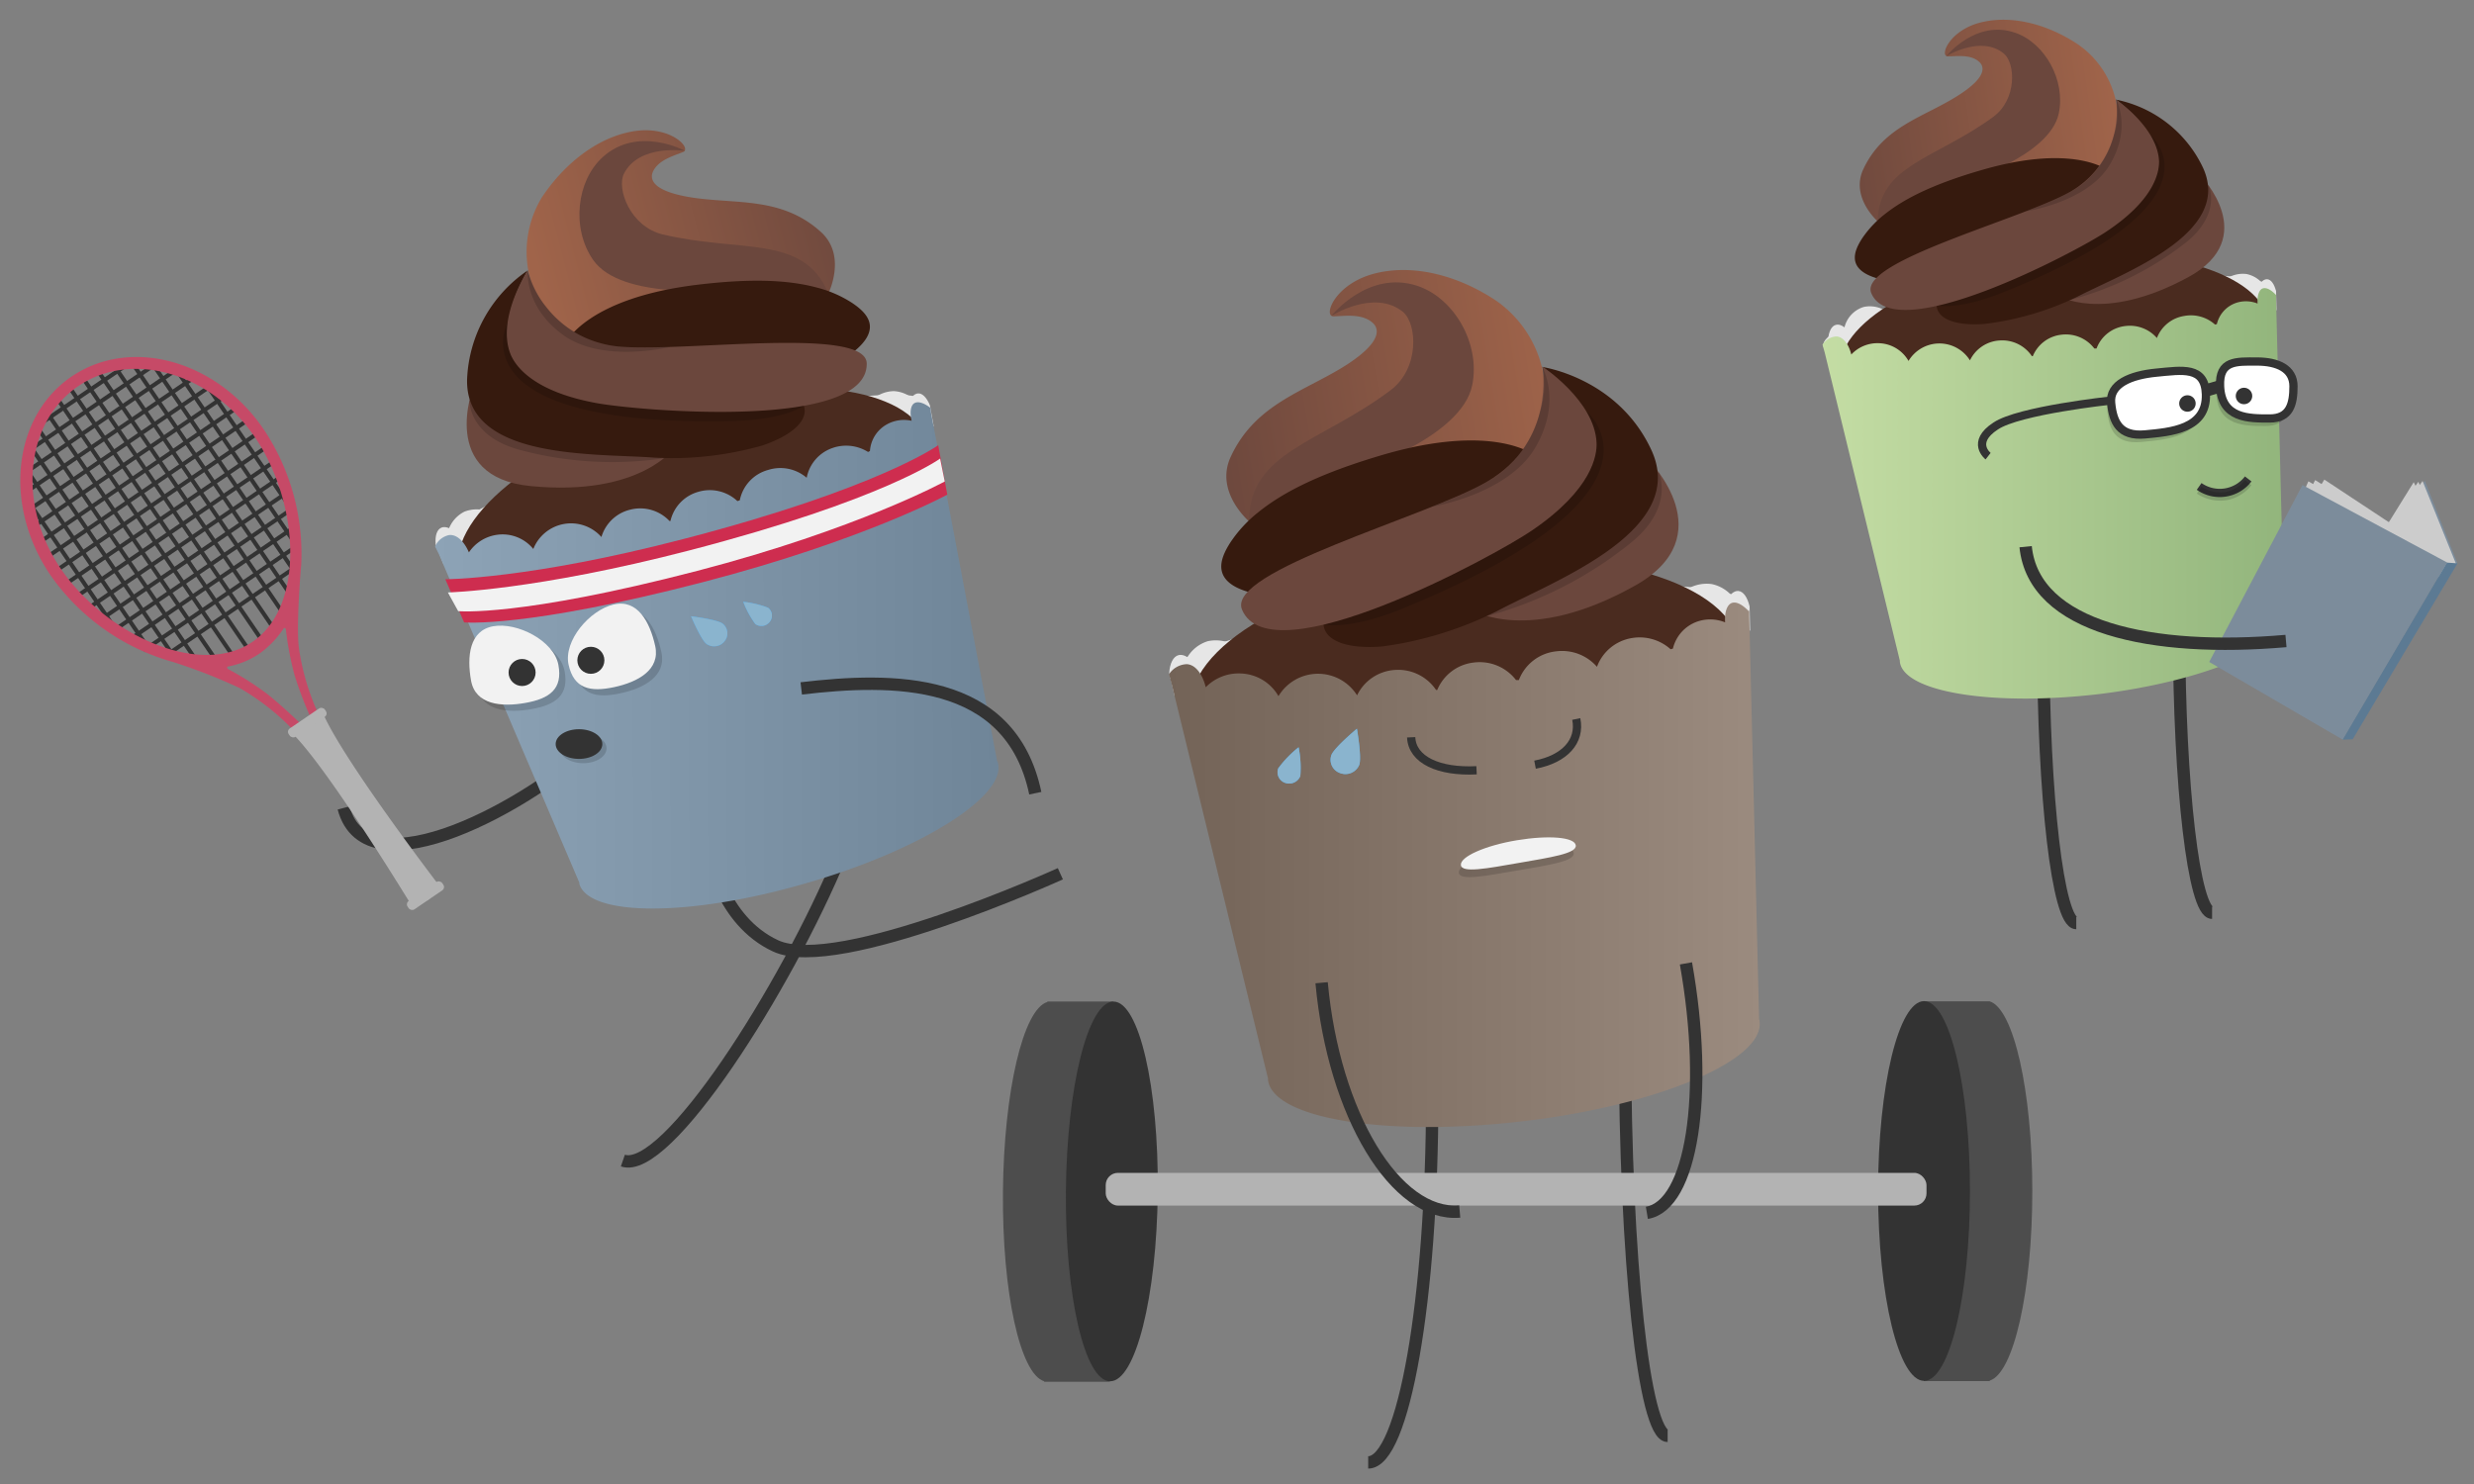 <svg id="Layer_1" data-name="Layer 1" xmlns="http://www.w3.org/2000/svg" xmlns:xlink="http://www.w3.org/1999/xlink" viewBox="0 0 300 180"><rect x="0" y="0" width="300" height="180" fill="#808080" stroke="none"/><defs><style>.cls-1,.cls-12,.cls-25,.cls-8{fill:none;}.cls-1,.cls-25,.cls-6,.cls-8{stroke:#333;}.cls-1,.cls-12,.cls-25,.cls-6,.cls-8{stroke-miterlimit:10;}.cls-1{stroke-width:1.5px;}.cls-2{fill:#e6e6e6;}.cls-3{fill:#4a2b1f;}.cls-4{fill:url(#linear-gradient);}.cls-12,.cls-5{opacity:0.15;}.cls-6{fill:#fff;}.cls-7{fill:#333;}.cls-9{fill:#7c8c9b;}.cls-10{fill:#ccc;}.cls-11{fill:#5c7a93;}.cls-12{stroke:#000;}.cls-13{fill:url(#linear-gradient-2);}.cls-14{fill:#6b473d;}.cls-15{fill:#361a0e;}.cls-16{fill:#4d4d4d;}.cls-17{fill:#b3b3b3;}.cls-18{fill:url(#linear-gradient-3);}.cls-19{fill:#f2f2f2;}.cls-20{fill:#3fa9f5;}.cls-21{fill:#8ab4ce;}.cls-22{fill:url(#linear-gradient-4);}.cls-23{fill:url(#linear-gradient-5);}.cls-24{fill:#ce2d4f;}.cls-25{stroke-width:0.5px;}.cls-26{fill:#c64a67;}.cls-27{fill:url(#linear-gradient-6);}</style><linearGradient id="linear-gradient" x1="221" y1="59.8" x2="277" y2="59.8" gradientUnits="userSpaceOnUse"><stop offset="0" stop-color="#c4dda4"/><stop offset="1" stop-color="#92b57c"/></linearGradient><linearGradient id="linear-gradient-2" x1="975.1" y1="401.3" x2="1008.96" y2="401.31" gradientTransform="matrix(-1.04, 0.16, 0.13, 0.9, 1218.7, -502.23)" gradientUnits="userSpaceOnUse"><stop offset="0" stop-color="#a0644a"/><stop offset="1" stop-color="#6b473d"/></linearGradient><linearGradient id="linear-gradient-3" x1="141.71" y1="104.87" x2="213.39" y2="104.87" gradientUnits="userSpaceOnUse"><stop offset="0" stop-color="#736357"/><stop offset="1" stop-color="#9b8b7f"/></linearGradient><linearGradient id="linear-gradient-4" x1="1062.25" y1="346.58" x2="1104.2" y2="346.59" gradientTransform="matrix(-1.04, 0.17, 0.15, 0.9, 1242.07, -446.78)" xlink:href="#linear-gradient-2"/><linearGradient id="linear-gradient-5" x1="52.74" y1="79.58" x2="120.96" y2="79.58" gradientTransform="translate(-0.19 0.21) rotate(-0.19)" gradientUnits="userSpaceOnUse"><stop offset="0" stop-color="#8da3b6"/><stop offset="1" stop-color="#6f8598"/></linearGradient><linearGradient id="linear-gradient-6" x1="1112.46" y1="609.66" x2="1150.62" y2="609.67" gradientTransform="matrix(1.02, -0.26, 0.23, 0.88, -1209.87, -214.68)" xlink:href="#linear-gradient-2"/></defs><title>characters</title><path class="cls-1" d="M247.77,77.74c0,18.91,1.8,34.22,4,34.22"/><path class="cls-1" d="M264.24,76.49c0,18.91,1.81,34.22,4,34.22"/><path class="cls-2" d="M276,35.33c-.21-.85-.59-1.42-1.07-1.46-.84-.06-1.65,1.52-1.82,3.53l2.94.23Z"/><path class="cls-2" d="M222.23,43.49l3.15-.82c-.58-2.05-1.81-3.52-2.76-3.27-.54.14-.87.83-.94,1.77Z"/><path class="cls-2" d="M268.43,36.24a3.58,3.58,0,0,1,4-3,3.48,3.48,0,0,1,2.68,4.17Z"/><path class="cls-2" d="M223.75,41.61A3.43,3.43,0,0,1,226,37.23a3.61,3.61,0,0,1,4.25,2.68Z"/><ellipse class="cls-2" cx="248.53" cy="38.66" rx="27.63" ry="4.33" transform="translate(-2.82 29.54) rotate(-6.76)"/><ellipse class="cls-3" cx="249.12" cy="42.35" rx="26.21" ry="11.28" transform="translate(-3.23 29.16) rotate(-6.66)"/><path class="cls-4" d="M277,74.69a2,2,0,0,0-.05-.24L276,36.32l0-.46,0,0v-.28h0a.71.71,0,0,1,0,.2c-.59-.62-1.17-.94-1.61-.8s-.7.87-.63,1.84a3.77,3.77,0,0,0-2.67-.06,3.59,3.59,0,0,0-2.27,2.55l-.22.06a4.37,4.37,0,0,0-3.71-1.05A4.24,4.24,0,0,0,261.55,41h0a4.34,4.34,0,0,0-3.77-1.46,4.22,4.22,0,0,0-3.55,2.73l-.27,0a4.34,4.34,0,0,0-4-1.67,4.25,4.25,0,0,0-3.46,2.6l-.11,0a4.33,4.33,0,0,0-3.94-1.9,4.26,4.26,0,0,0-3.57,2.41,4.37,4.37,0,0,0-7.45.07,4.28,4.28,0,0,0-3.55-2.15A4.35,4.35,0,0,0,224.49,43c-.31-1.27-1-2.15-1.8-2.19a2.12,2.12,0,0,0-1.69,1l.28,1,9.1,37.33h0a.71.71,0,0,0,0,.14c.47,3.68,11.28,5.42,24.14,3.91C267.17,82.66,277.41,78.39,277,74.69Z"/><path class="cls-5" d="M277.65,47.77c0,2.15-.43,3.9-2.89,3.9s-5.84.06-6-3.9c-.16-3.19,2-3,4.46-3S277.65,45.61,277.65,47.77Z"/><path class="cls-5" d="M255.53,49.79c.21,2.3.94,4.11,4.11,3.82s7.51-.64,7.37-4.88c-.11-3.42-2.86-2.91-6-2.62S255.31,47.5,255.53,49.79Z"/><path class="cls-6" d="M278.11,46.85c0,2.16-.43,3.91-2.9,3.91s-5.83.05-6-3.91c-.15-3.19,2-3,4.47-3S278.11,44.7,278.11,46.85Z"/><path class="cls-6" d="M256,48.88c.22,2.29,1,4.1,4.12,3.81s7.51-.64,7.37-4.88c-.11-3.42-2.86-2.91-6-2.61S255.77,46.58,256,48.88Z"/><line class="cls-1" x1="267.59" y1="47.33" x2="269.19" y2="46.87"/><circle class="cls-7" cx="265.25" cy="48.94" r="1"/><circle class="cls-7" cx="272.11" cy="48.03" r="1"/><path class="cls-8" d="M256,48.58S244.82,49.77,242,51.67c-3.07,2-.92,3.66-.92,3.66"/><polygon class="cls-9" points="298 68.33 294.03 58.31 289.56 66.07 288.57 75.76 298 68.33"/><polygon class="cls-10" points="297.85 68.47 293.76 58.34 288.52 65.75 287.76 75.51 297.85 68.47"/><polygon class="cls-10" points="297.57 68.53 293.25 58.44 287.86 65.99 286.03 75.42 297.57 68.53"/><polygon class="cls-10" points="297.07 68.49 280.74 58.23 278.05 63.42 283.09 74.96 297.07 68.49"/><polygon class="cls-10" points="297.07 68.49 279.92 58.38 277.52 63.7 280.96 74.74 297.07 68.49"/><polygon class="cls-10" points="297.51 68.48 292.69 58.48 285.61 69.9 285.26 75.44 297.51 68.48"/><polygon class="cls-10" points="297.11 68.25 281.85 58.17 278.97 62.9 284.01 74.44 297.11 68.25"/><polygon class="cls-9" points="284.11 89.73 267.89 80.29 279.2 58.83 296.75 68.23 284.11 89.73"/><polygon class="cls-11" points="284.08 89.72 285.29 89.67 298 68.33 296.72 68.24 284.08 89.72"/><path class="cls-1" d="M245.63,66.31c1,9.89,15.37,12.85,31.57,11.44"/><path class="cls-8" d="M266.67,59a4.35,4.35,0,0,0,5.95-.91"/><path class="cls-12" d="M266.67,59.45a4.56,4.56,0,0,0,3.43.69,4.45,4.45,0,0,0,2.52-1.6"/><path class="cls-13" d="M256.76,13.36s5.83,6.38,3.89,7.29c-5.3,2.49-32.87,6.28-32.87,6.28s-3.44-2.93-1.84-6.39c2.45-5.28,7.43-6.33,11.57-9,3.78-2.42,2.94-3.65,2.47-4.05-1-.92-2.7-.66-3.77-.65s.15-3.24,4.15-4.16,8.38.5,11.74,2.79a11.28,11.28,0,0,1,4.66,7.87"/><path class="cls-14" d="M238,22.13s10.57-3.15,11.65-8.38c.84-4-1.67-8.51-5.24-9.76C239.61,2.28,236,6.82,236,6.82s4.24-2.62,7-.31c1.39,1.16,1.61,5.53-1.3,7.67-6.92,5.07-13.9,5.85-14,12.6C227.66,29.09,238,22.13,238,22.13Z"/><path class="cls-14" d="M266.87,21.34c.06.77-1.15-.53-4.59,3.21-4.47,4.88-12.84,11.25-12.84,11.25s5.43,3.51,15.91-2.18C274.2,28.81,266.87,21.34,266.87,21.34Z"/><path class="cls-15" d="M255.84,20.81s-4-3.51-15.42-.22c-6.65,1.91-9.86,3.81-11.83,5.36a13,13,0,0,0-2.75,2.91c-1,1.54-2.28,4.11,2.75,5.14,0,0,17.82-6.57,21.07-8.26A26.47,26.47,0,0,0,255.84,20.81Z"/><path class="cls-5" d="M267.84,22.52,250.91,36.41a38.51,38.51,0,0,0,14-6.87C269.46,26,267.84,22.52,267.84,22.52Z"/><path class="cls-15" d="M256.57,12.08s6.17,4.4,5,8.77c0,0-2,7.75-14,9.13-6.36.74-11.48,3.31-12.52,6-1,2.46,1.66,3.61,5.6,3.31A35.61,35.61,0,0,0,251.88,36c5.64-2.92,18.87-7.64,15.28-15.61A14.9,14.9,0,0,0,256.57,12.08Z"/><path class="cls-5" d="M234.88,37.05l25.95-20.56s9.74,8-18.16,19.06C237.39,37.65,234.88,37.05,234.88,37.05Z"/><path class="cls-14" d="M251,23.28a11.15,11.15,0,0,0,5.59-11.2s5.08,3.4,5.22,7.52c0,1.2-.43,4.55-6.45,8.53-3.7,2.46-25.72,14.11-28.45,7.41C225.33,31.7,245,26.65,251,23.28Z"/><path class="cls-5" d="M245.65,25.63s5.07-1.8,7-3.41a11.18,11.18,0,0,0,3.67-5.73,8.5,8.5,0,0,0,.28-4.45s1.95,3.47-.8,8S245.65,25.63,245.65,25.63Z"/><path class="cls-2" d="M212.16,73.56c-.26-1.1-.75-1.83-1.37-1.88-1.07-.08-2.12,1.94-2.33,4.52l3.76.29Z"/><path class="cls-2" d="M142.45,84.46l3.83-1c-.71-2.5-2.21-4.27-3.36-4-.66.17-1.06,1-1.14,2.15Z"/><path class="cls-2" d="M202.42,74.72a4.59,4.59,0,0,1,5.12-3.88A4.44,4.44,0,0,1,211,76.17Z"/><path class="cls-2" d="M143.58,83.38a4.41,4.41,0,0,1,2.89-5.61,4.62,4.62,0,0,1,5.44,3.43Z"/><path class="cls-1" d="M173.67,133.09c0,24.48-3.47,44.29-7.76,44.29"/><path class="cls-1" d="M197.05,126.23c0,26.49,2.32,47.93,5.17,47.93"/><ellipse class="cls-2" cx="176.95" cy="77.82" rx="35.37" ry="5.55" transform="translate(-7.93 21.38) rotate(-6.76)"/><ellipse class="cls-3" cx="177.69" cy="82.53" rx="33.55" ry="14.44" transform="translate(-8.37 21.15) rotate(-6.66)"/><path class="cls-16" d="M246.44,144.46c0-12.17-2.28-22.13-5.17-23v0h-8v46.06h8v-.06C244.16,166.59,246.44,156.63,246.44,144.46Z"/><ellipse class="cls-7" cx="233.31" cy="144.46" rx="5.57" ry="23.03"/><path class="cls-16" d="M135,121.48l-8,0v.06c-2.9.83-5.27,10.78-5.38,23s2.09,22.14,5,23v.06h.39l7.56,0Z"/><ellipse class="cls-7" cx="134.82" cy="144.52" rx="23.03" ry="5.57" transform="translate(-10.94 277.99) rotate(-89.47)"/><rect class="cls-17" x="134.08" y="142.26" width="99.53" height="3.97" rx="1.48"/><path class="cls-18" d="M213.37,123.93c0-.1,0-.2-.06-.3l-1.19-48.81,0-.59,0,0v-.35h0a1.22,1.22,0,0,1-.06.26c-.76-.8-1.51-1.21-2.07-1s-.89,1.11-.8,2.35a4.79,4.79,0,0,0-3.42-.08,4.6,4.6,0,0,0-2.91,3.26l-.28.08a5.62,5.62,0,0,0-4.74-1.35,5.43,5.43,0,0,0-4.19,3.48h0A5.61,5.61,0,0,0,188.73,79a5.44,5.44,0,0,0-4.55,3.49l-.34,0a5.57,5.57,0,0,0-5.13-2.13,5.45,5.45,0,0,0-4.43,3.33l-.14,0a5.54,5.54,0,0,0-5-2.43,5.47,5.47,0,0,0-4.58,3.08,5.59,5.59,0,0,0-9.53.1,5.48,5.48,0,0,0-4.54-2.75,5.56,5.56,0,0,0-4.28,1.67c-.4-1.62-1.26-2.75-2.3-2.8a2.68,2.68,0,0,0-2.16,1.23l.35,1.26,11.66,47.77h0c0,.06,0,.12,0,.18.61,4.72,14.44,6.94,30.9,5C200.8,134.13,213.91,128.67,213.37,123.93Z"/><path class="cls-1" d="M160.26,119.2c1.47,16,9,28.41,16.75,27.75"/><path class="cls-1" d="M204.44,116.85c2.82,15.83.7,29.36-4.74,30.26"/><path class="cls-5" d="M176.9,105.86c-.1-1,2.94-2.36,6.79-3s7-.39,7.14.61-3.07,1.47-6.92,2.13S177,106.86,176.9,105.86Z"/><path class="cls-19" d="M177.15,104.92c-.1-1,2.93-2.36,6.78-3s7-.39,7.15.61-3.08,1.47-6.92,2.14S177.24,105.93,177.15,104.92Z"/><path class="cls-8" d="M171.12,89.43c.12,2.74,3.34,4.23,7.93,4"/><path class="cls-8" d="M191.14,87.21c.55,2.7-1.39,4.85-5,5.54"/><path class="cls-20" d="M164.82,92.78a1.81,1.81,0,0,1-2.29,1,1.7,1.7,0,0,1-1.08-2.2c.33-.89,3.09-3.19,3.09-3.19S165.15,91.88,164.82,92.78Z"/><path class="cls-21" d="M164.82,92.78a1.81,1.81,0,0,1-2.29,1,1.7,1.7,0,0,1-1.08-2.2c.33-.89,3.09-3.19,3.09-3.19S165.15,91.88,164.82,92.78Z"/><path class="cls-20" d="M157.68,94.12a1.45,1.45,0,0,1-1.83.84A1.36,1.36,0,0,1,155,93.2a13.25,13.25,0,0,1,2.47-2.56A12.67,12.67,0,0,1,157.68,94.12Z"/><path class="cls-21" d="M157.68,94.12a1.45,1.45,0,0,1-1.83.84A1.36,1.36,0,0,1,155,93.2a13.25,13.25,0,0,1,2.47-2.56A12.67,12.67,0,0,1,157.68,94.12Z"/><path class="cls-22" d="M187.28,46.09s7.32,7.82,4.93,9c-6.54,3.16-40.63,8.26-40.63,8.26s-4.31-3.58-2.37-7.88c3-6.58,9.11-8,14.19-11.29,4.66-3.06,3.6-4.57,3-5.07-1.31-1.11-3.35-.77-4.68-.74s.13-4,5.08-5.22,10.38.5,14.58,3.29a13.92,13.92,0,0,1,5.89,9.68"/><path class="cls-14" d="M164.22,57.23s13.05-4.07,14.31-10.55c1-5-2.2-10.52-6.64-12-6-2-10.45,3.63-10.45,3.63s5.21-3.3,8.67-.49c1.74,1.43,2.07,6.84-1.5,9.52-8.5,6.39-17.13,7.45-17.15,15.82C151.46,66,164.22,57.23,164.22,57.23Z"/><path class="cls-14" d="M199.92,55.82c.08,1-1.43-.64-5.63,4C188.81,66,178.54,74,178.54,74s6.79,4.27,19.68-2.94C209.11,65,199.92,55.82,199.92,55.82Z"/><path class="cls-15" d="M186.25,55.33s-4.95-4.29-19.11,0c-8.21,2.46-12.15,4.86-14.57,6.81a16,16,0,0,0-3.37,3.65c-1.22,1.91-2.76,5.12,3.49,6.32,0,0,22-8.4,26-10.54A32.68,32.68,0,0,0,186.25,55.33Z"/><path class="cls-5" d="M201.14,57.28,180.38,74.72A47.54,47.54,0,0,0,197.56,66C203.2,61.57,201.14,57.28,201.14,57.28Z"/><path class="cls-15" d="M187,44.51s7.7,5.35,6.31,10.79c0,0-2.34,9.63-17.18,11.52-7.86,1-14.17,4.26-15.42,7.58-1.15,3,2.11,4.44,7,4a44.23,44.23,0,0,0,13.83-4.28c6.95-3.69,23.27-9.73,18.7-19.55C196.16,45.78,187,44.51,187,44.51Z"/><path class="cls-5" d="M160.52,75.76,192.37,49.9s12.18,9.74-22.22,23.89C163.64,76.47,160.52,75.76,160.52,75.76Z"/><path class="cls-14" d="M180.26,58.46c8.44-4.88,6.77-14,6.77-14s6.34,4.14,6.57,9.23c.07,1.48-.47,5.64-7.86,10.67-4.55,3.1-31.66,17.86-35.13,9.59C148.62,69.27,172.91,62.72,180.26,58.46Z"/><path class="cls-5" d="M173.7,61.45s6.25-2.31,8.57-4.33A13.8,13.8,0,0,0,186.73,50a10.6,10.6,0,0,0,.29-5.51s2.45,4.26-.89,9.87S173.7,61.45,173.7,61.45Z"/><path class="cls-1" d="M41.67,98c2.81,10.65,22.85-.49,30.78-8.16"/><path class="cls-1" d="M86.05,103.4s1.33,8.24,8,11.33c7.54,3.51,34.53-8.75,34.53-8.75"/><path class="cls-1" d="M102,103.66C95.23,120,80.8,142.58,75.53,140.77"/><path class="cls-2" d="M112.76,49.15c-.38-.91-.91-1.48-1.45-1.43-1,.08-1.57,2-1.39,4.25l3.3-.28Z"/><path class="cls-2" d="M53.79,68.44,57,67c-1-2.06-2.53-3.39-3.48-3-.55.24-.78,1-.69,2Z"/><path class="cls-2" d="M104.47,51.53a4,4,0,0,1,3.9-4.09,3.92,3.92,0,0,1,3.72,4.15Z"/><path class="cls-2" d="M54.62,67.34a3.88,3.88,0,0,1,1.7-5.28,4.06,4.06,0,0,1,5.21,2.2Z"/><ellipse class="cls-2" cx="82.77" cy="57.73" rx="31.11" ry="4.88" transform="translate(-12.79 25.31) rotate(-16.16)"/><ellipse class="cls-3" cx="84.09" cy="61.71" rx="29.51" ry="12.7" transform="translate(-13.78 25.65) rotate(-16.05)"/><path class="cls-23" d="M121,92.51a1.86,1.86,0,0,0-.1-.25l-8-42.18-.06-.52,0,0,0-.31h0a2,2,0,0,1,0,.23c-.77-.59-1.48-.84-1.94-.59s-.61,1.09-.35,2.15a4.27,4.27,0,0,0-3,.43,4,4,0,0,0-2.06,3.24l-.23.11a5,5,0,0,0-4.31-.48,4.75,4.75,0,0,0-3.13,3.61h0A4.9,4.9,0,0,0,93.15,57a4.77,4.77,0,0,0-3.44,3.68l-.29.1a4.88,4.88,0,0,0-4.76-1.12,4.78,4.78,0,0,0-3.36,3.53l-.12,0a4.87,4.87,0,0,0-4.72-1.38,4.8,4.8,0,0,0-3.53,3.33,4.92,4.92,0,0,0-8.26,1.45,4.8,4.8,0,0,0-4.34-1.73A4.93,4.93,0,0,0,56.86,67c-.58-1.35-1.48-2.2-2.4-2.1a2.38,2.38,0,0,0-1.7,1.38l.49,1,17,39.78h0a.83.83,0,0,0,0,.15c1.2,4,13.52,4,27.53-.09C111.55,103.17,122.14,96.54,121,92.51Z"/><path class="cls-24" d="M54,70.26s10.14,0,28.91-4.89C106.53,59.24,113.77,54,113.77,54l1.1,6s-10.12,5.53-29.59,10.6c-21.64,5.62-29,4.89-29,4.89Z"/><path class="cls-19" d="M54.31,71.86s10.6-.24,29.37-5.12C107.25,60.6,114,55.62,114,55.62l.56,2.78s-10.58,5.78-30,10.84c-21.63,5.63-29,4.89-29,4.89Z"/><path class="cls-20" d="M85.67,78.1a1.6,1.6,0,0,0,2.19-.33,1.5,1.5,0,0,0-.25-2.14c-.68-.5-3.81-.88-3.81-.88S85,77.6,85.67,78.1Z"/><path class="cls-21" d="M85.67,78.1a1.6,1.6,0,0,0,2.19-.33,1.5,1.5,0,0,0-.25-2.14c-.68-.5-3.81-.88-3.81-.88S85,77.6,85.67,78.1Z"/><path class="cls-20" d="M91.59,75.69a1.27,1.27,0,0,0,1.75-.27,1.2,1.2,0,0,0-.21-1.71,11.93,11.93,0,0,0-3-.71A11.52,11.52,0,0,0,91.59,75.69Z"/><path class="cls-21" d="M91.59,75.69a1.27,1.27,0,0,0,1.75-.27,1.2,1.2,0,0,0-.21-1.71,11.93,11.93,0,0,0-3-.71A11.52,11.52,0,0,0,91.59,75.69Z"/><ellipse class="cls-5" cx="70.72" cy="90.77" rx="2.83" ry="1.8"/><ellipse class="cls-7" cx="70.21" cy="90.25" rx="2.83" ry="1.8"/><line class="cls-25" x1="15.91" y1="43.88" x2="4.36" y2="51.76"/><line class="cls-25" x1="35.84" y1="68.79" x2="20.09" y2="79.53"/><line class="cls-25" x1="5.44" y1="49.66" x2="26.29" y2="80.22"/><line class="cls-25" x1="6.86" y1="48.21" x2="28.15" y2="79.43"/><line class="cls-25" x1="4.44" y1="51.71" x2="24.01" y2="80.41"/><line class="cls-25" x1="3.31" y1="57.12" x2="18.19" y2="78.92"/><line class="cls-25" x1="3.78" y1="54.27" x2="21.39" y2="80.08"/><line class="cls-25" x1="3.39" y1="60.75" x2="14.32" y2="76.78"/><line class="cls-25" x1="16.21" y1="44.29" x2="35.22" y2="72.15"/><line class="cls-25" x1="13.68" y1="44.11" x2="34.46" y2="74.57"/><line class="cls-25" x1="9.95" y1="45.69" x2="31.75" y2="77.65"/><line class="cls-25" x1="11.59" y1="44.57" x2="33.4" y2="76.53"/><line class="cls-25" x1="8.22" y1="46.67" x2="30.02" y2="78.63"/><line class="cls-25" x1="21.27" y1="44.66" x2="35.96" y2="66.18"/><line class="cls-25" x1="24.66" y1="46.1" x2="35.85" y2="62.5"/><line class="cls-25" x1="18.71" y1="44.43" x2="36" y2="69.77"/><line class="cls-25" x1="27.32" y1="48.01" x2="4.07" y2="63.86"/><line class="cls-25" x1="28.68" y1="49.48" x2="4.95" y2="65.67"/><line class="cls-25" x1="25.49" y1="46.85" x2="3.66" y2="61.74"/><line class="cls-25" x1="21.26" y1="44.92" x2="3.28" y2="57.19"/><line class="cls-25" x1="23.27" y1="45.96" x2="3.64" y2="59.35"/><line class="cls-25" x1="18.61" y1="44.33" x2="3.89" y2="54.37"/><line class="cls-25" x1="34.06" y1="57.84" x2="10.77" y2="73.73"/><line class="cls-25" x1="32.88" y1="56.24" x2="9.71" y2="72.05"/><line class="cls-25" x1="31.14" y1="52.62" x2="6.83" y2="69.2"/><line class="cls-25" x1="32.26" y1="54.26" x2="7.95" y2="70.84"/><line class="cls-25" x1="30.12" y1="50.9" x2="5.82" y2="67.48"/><line class="cls-25" x1="35.22" y1="61.86" x2="13.97" y2="76.35"/><line class="cls-25" x1="35.59" y1="64.01" x2="16.03" y2="77.36"/><line class="cls-25" x1="34.95" y1="59.64" x2="12.12" y2="75.21"/><line class="cls-25" x1="35.86" y1="66.32" x2="17.41" y2="78.9"/><path class="cls-17" d="M39,86.12c2.06,5.36,14.28,21.33,14.28,21.33a8.25,8.25,0,0,1-1.35,1.69,8.14,8.14,0,0,1-2.06.63S39.42,92.58,35.18,88.7Z"/><rect class="cls-17" x="49.05" y="108.03" width="5.08" height="1.23" rx="0.5" transform="translate(-52.25 47.96) rotate(-34.3)"/><path class="cls-26" d="M32,52.11C26.29,43.68,15.83,40.8,8.67,45.68S.38,61.35,6.13,69.78A27,27,0,0,0,21,80.3a66.85,66.85,0,0,1,8.07,3.16,29.18,29.18,0,0,1,6.4,5l1-.67c-.79-.75-2.54-2.41-4.11-3.65a36.07,36.07,0,0,0-4.73-3c-.12-.09-.11-.28,0-.29a10.15,10.15,0,0,0,3.9-1.62,11.54,11.54,0,0,0,2.86-3c.06-.12.23-.06.27.08a38,38,0,0,0,1.06,5.59,47,47,0,0,0,1.93,5.1l.87-.59a29.12,29.12,0,0,1-2.27-7.77c-.37-2.72.26-10,.26-10l0,.14A27.18,27.18,0,0,0,32,52.11ZM30.62,77.85c-6.48,4.43-17.87-1-23.21-8.81S3,51.27,9.47,46.85,25.54,45.19,30.89,53,37.11,73.43,30.62,77.85Z"/><rect class="cls-17" x="34.62" y="87.04" width="5.3" height="1.23" rx="0.5" transform="translate(-42.92 36.24) rotate(-34.3)"/><path class="cls-1" d="M125.54,96.21c-3-14.28-17.43-14-28.38-12.71"/><path class="cls-5" d="M80.2,79.1c.64,2.91-2.13,4.39-5,5s-4.84.2-5.49-2.71,2.58-6.72,5.49-7.36S79.55,76.19,80.2,79.1Z"/><path class="cls-19" d="M79.45,78.35c.64,2.91-2.13,4.39-5,5s-4.85.2-5.5-2.71S71.5,74,74.41,73.32,78.8,75.44,79.45,78.35Z"/><circle class="cls-7" cx="71.65" cy="80.09" r="1.64"/><path class="cls-5" d="M57.87,83.3c.53,2.93,3.66,3.23,6.59,2.71s4.55-1.69,4-4.62-5-5.2-7.9-4.68S57.35,80.37,57.87,83.3Z"/><path class="cls-19" d="M57.12,82.55c.53,2.93,3.66,3.23,6.59,2.71s4.55-1.69,4-4.62-5-5.2-7.9-4.68S56.6,79.62,57.12,82.55Z"/><circle class="cls-7" cx="63.31" cy="81.57" r="1.64"/><path class="cls-27" d="M64.4,34.2s-3.25,9.19-.83,9.28c6.59.25,36.88-7.9,36.88-7.9s2.28-4.55-.9-7.44c-4.86-4.4-10.49-3.31-16-4.24-5-.86-4.65-2.5-4.35-3.13.7-1.41,2.52-1.87,3.63-2.33s-1.57-3.3-6.12-2.5-8.48,4.2-11,8A12.67,12.67,0,0,0,64.4,34.2"/><path class="cls-14" d="M87.68,35.1s-12.35,1.36-15.77-3.59c-2.64-3.83-2-9.56,1.16-12.44,4.28-3.89,10-.77,10-.77s-5.55-.86-7.4,2.75c-.94,1.82.75,6.45,4.71,7.39,9.41,2.23,17,0,20,7C101.52,37.77,87.68,35.1,87.68,35.1Z"/><path class="cls-14" d="M57.41,46.92c.28.83,1-1.05,6.17,1.33,6.79,3.1,18.26,6,18.26,6s-4.09,6-17.47,4.71C53.07,57.89,57.41,46.92,57.41,46.92Z"/><path class="cls-15" d="M68.63,41.54s2.56-5.38,15.92-7c7.73-.94,11.89-.37,14.62.37a14.31,14.31,0,0,1,4.14,1.82c1.71,1.15,4.17,3.26-.61,6.54,0,0-21.38,1-25.5.67A29.8,29.8,0,0,1,68.63,41.54Z"/><path class="cls-5" d="M56.93,48.58l23.65,7a43.17,43.17,0,0,1-17.5-1C56.76,52.9,56.93,48.58,56.93,48.58Z"/><path class="cls-15" d="M64,32.8s-4.47,7.26-1.33,11.29c0,0,5.45,7.17,18.51,3.35,6.92-2,13.37-1.6,15.61.71,2.08,2.13-.14,4.47-4.36,5.89a40.24,40.24,0,0,1-13.09,1.47c-7.13-.55-22.94.35-22.7-9.5A16.77,16.77,0,0,1,64,32.8Z"/><path class="cls-5" d="M97.51,49.2l-36-10S54.94,51.79,88.77,51.07C95.17,50.93,97.51,49.2,97.51,49.2Z"/><path class="cls-14" d="M74.76,42A12.56,12.56,0,0,1,64,32.8s-3.78,5.75-2.12,10.09c.49,1.26,2.44,4.53,10.44,6,4.92.92,32.89,3.37,32.78-4.79C105.08,39.46,82.44,42.84,74.76,42Z"/><path class="cls-5" d="M81.32,42.07s-6,.35-8.73-.49a12.63,12.63,0,0,1-6.32-4.34A9.69,9.69,0,0,1,64,32.75s-.5,4.45,4.33,7.91S81.32,42.07,81.32,42.07Z"/></svg>